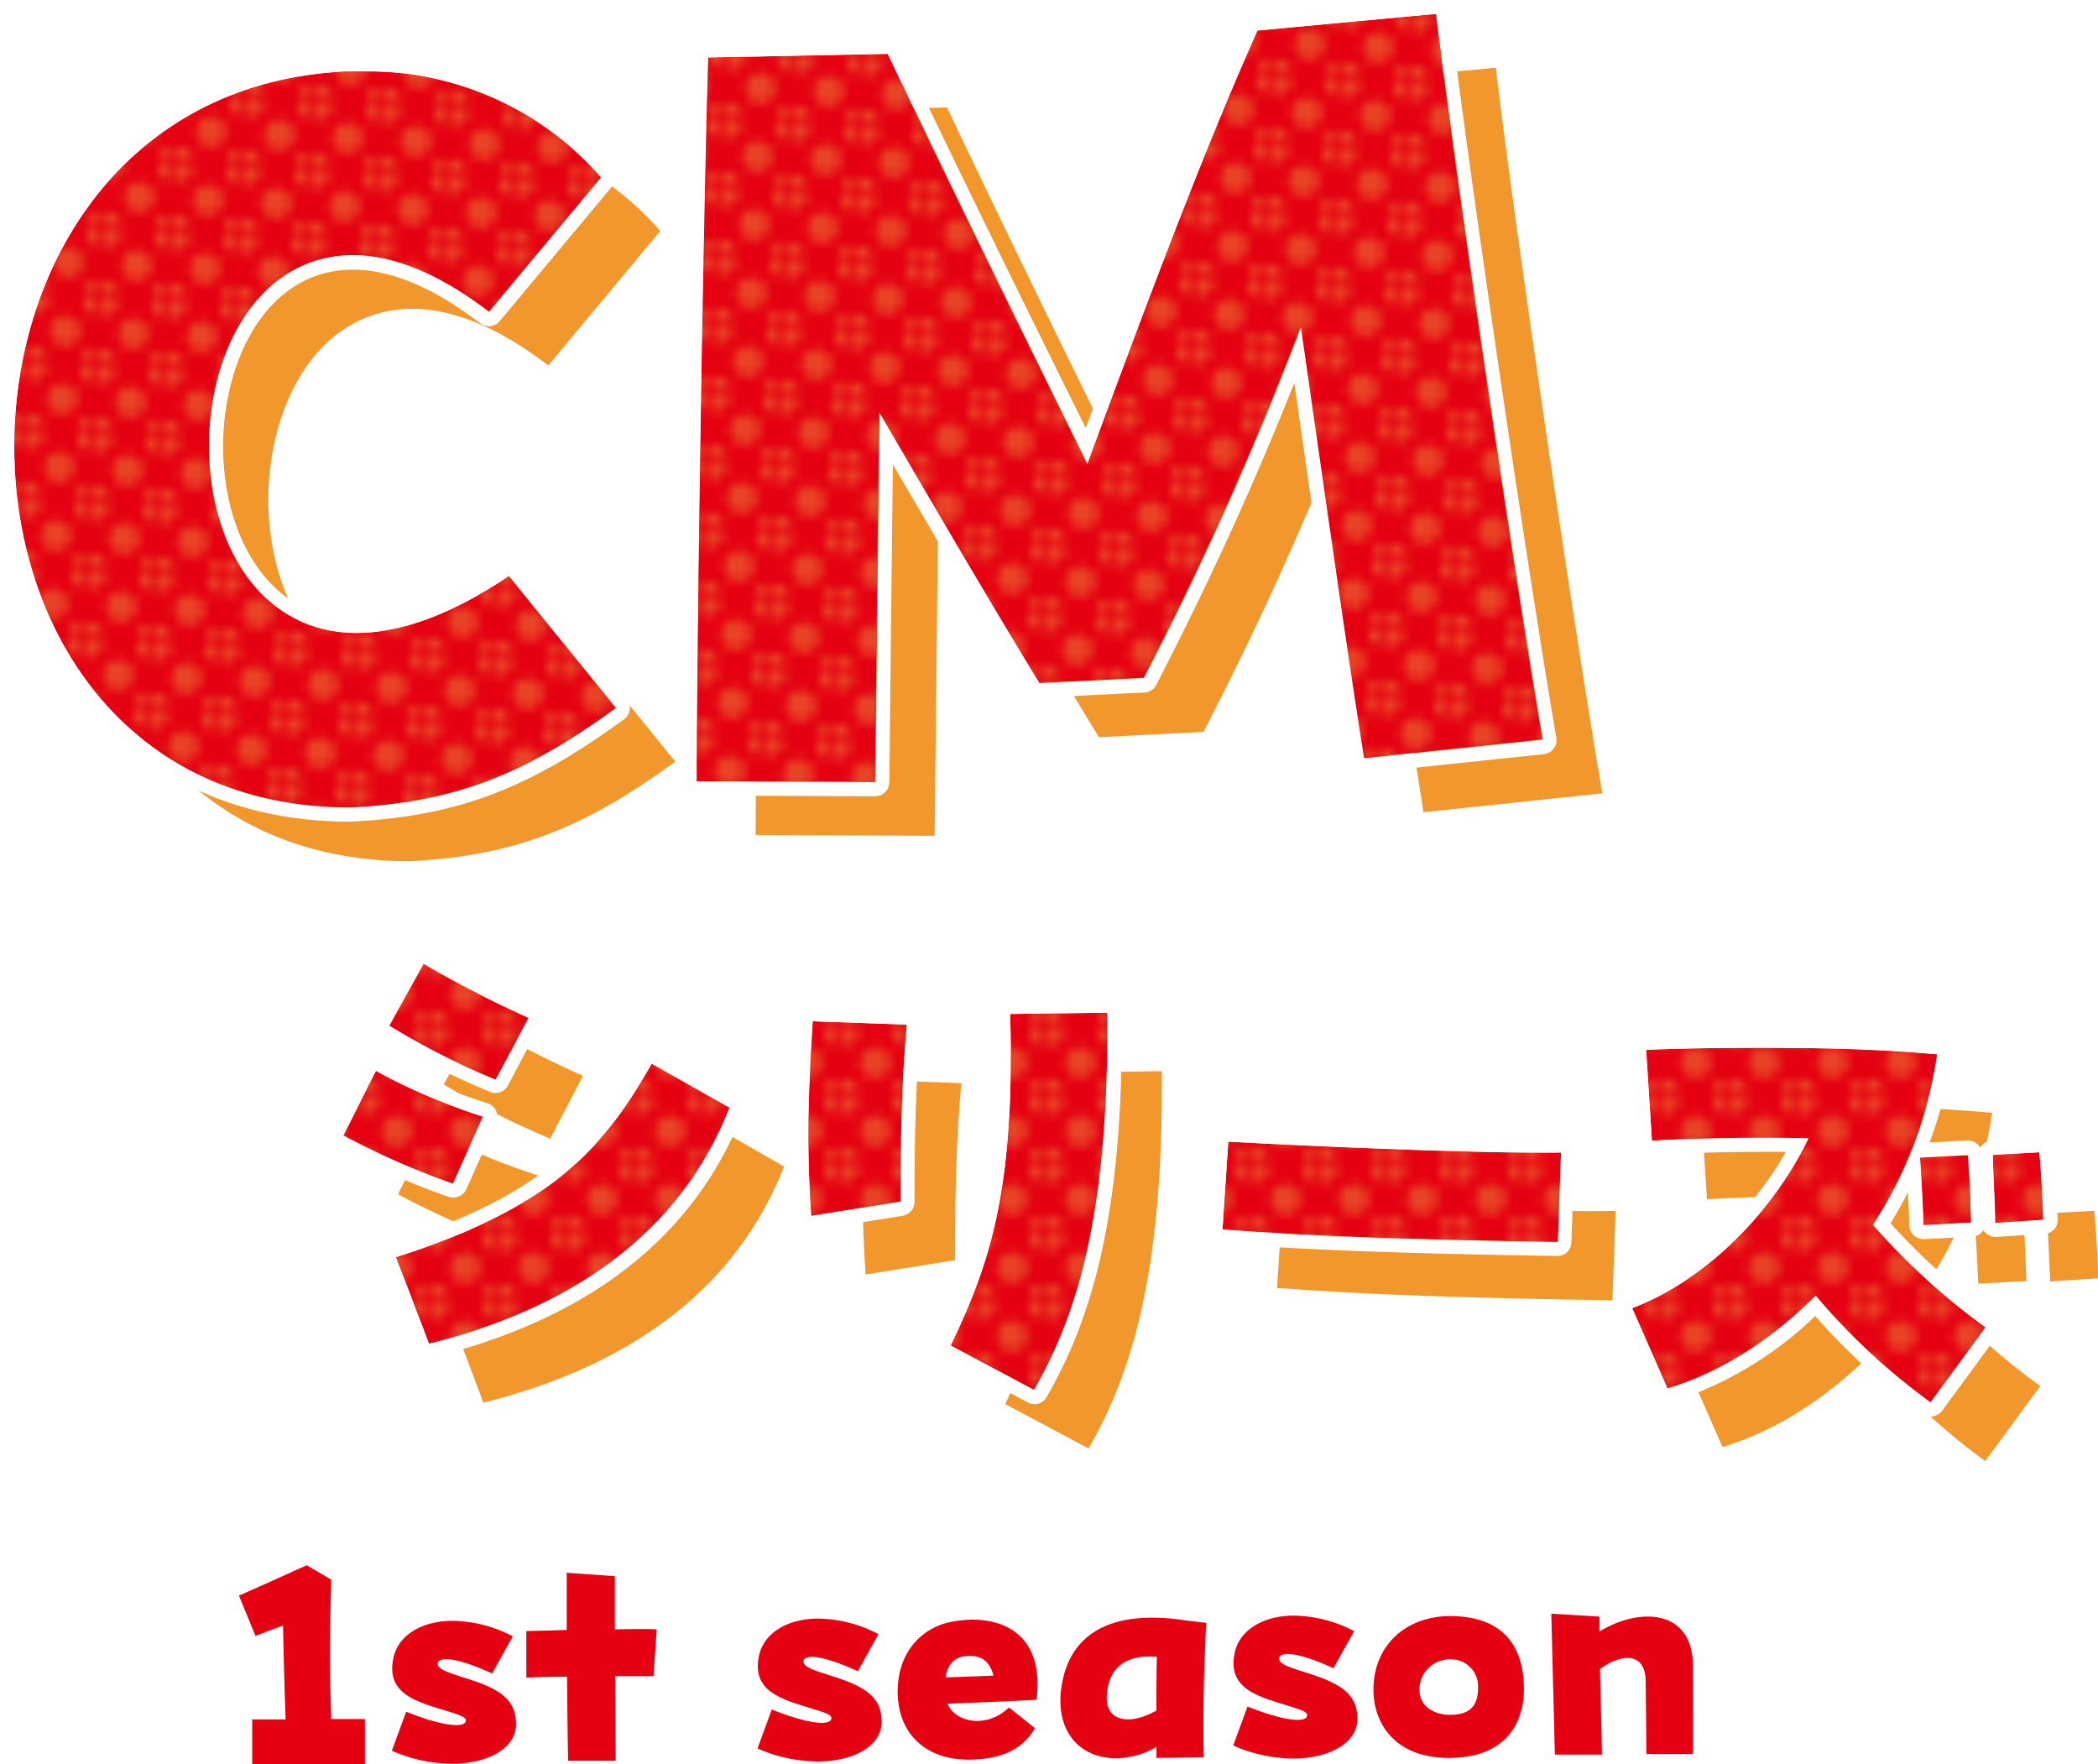 <svg xmlns="http://www.w3.org/2000/svg" xmlns:xlink="http://www.w3.org/1999/xlink" width="305.05" height="256.5" viewBox="0 0 305.05 256.5"><defs><style>.cls-1{fill:none;}.cls-2{clip-path:url(#clip-path);}.cls-3{fill:#e84426;}.cls-4{fill:#e50012;}.cls-5{fill:#f2972c;}.cls-6{fill:url(#新規パターンスウォッチ_7);}.cls-7{fill:#fff;}.cls-8{fill:url(#新規パターンスウォッチ_7-9);}</style><clipPath id="clip-path"><rect class="cls-1" width="6.48" height="6.48"/></clipPath><pattern id="新規パターンスウォッチ_7" data-name="新規パターンスウォッチ 7" width="6.48" height="6.48" patternTransform="translate(13.34 10.73) scale(1.42)" patternUnits="userSpaceOnUse" viewBox="0 0 6.48 6.48"><g class="cls-2"><rect class="cls-1" width="6.48" height="6.48"/><circle class="cls-3" cx="3.24" cy="3.24" r="1.57"/><circle class="cls-3" cx="6.48" r="1.57"/><circle class="cls-3" cx="6.48" cy="6.48" r="1.57"/><circle class="cls-3" cy="6.48" r="1.57"/><circle class="cls-3" r="1.57"/></g></pattern><pattern id="新規パターンスウォッチ_7-9" data-name="新規パターンスウォッチ 7" width="6.48" height="6.48" patternTransform="translate(26.73 4.42) rotate(2.57) scale(1.42)" patternUnits="userSpaceOnUse" viewBox="0 0 6.48 6.48"><g class="cls-2"><rect class="cls-1" width="6.48" height="6.48"/><circle class="cls-3" cx="3.24" cy="3.24" r="1.57"/><circle class="cls-3" cx="6.48" r="1.57"/><circle class="cls-3" cx="6.48" cy="6.48" r="1.57"/><circle class="cls-3" cy="6.48" r="1.57"/><circle class="cls-3" r="1.57"/></g></pattern></defs><g id="レイヤー_2" data-name="レイヤー 2"><g id="Design"><path class="cls-4" d="M36.67,250l4.86,0c-.21-5.41-.27-9.25-.38-13.65-1.56.56-2.66,1-4,1.51l-2.41-5.86c4.26-1.84,7.21-3.25,9.86-4.41l3.56,2.09c-.28,9.8-.2,14.45,0,20.27l4.9,0,0,6.55-16.39.1Z"/><path class="cls-4" d="M59.06,248.89c5.25,2.12,8.51,2.39,8.67,1.34.12-.76-1.53-1-5.55-2.33-3-1.08-5.84-2.5-5-6.73.61-3.22,3.89-5.47,8.58-5.5a19.39,19.39,0,0,1,8.8,2.26l-3,5.39c-6.27-2.83-7.7-2.11-7.87-1.6-.33.93,1.45,1.47,4.07,2.3,5.12,1.61,7.25,3.16,7.27,6.67s-4.06,5.73-9.22,5.76a22.11,22.11,0,0,1-8.84-1.89Z"/><path class="cls-4" d="M82.45,243.8c-2.66,0-5,.07-5.92.12l0-6.76c.85,0,3.13-.1,5.87-.16,0-3.13,0-6,0-8.32l7,.5,0,7.73c2.79-.06,5.2-.07,6.09,0l-.47,6.8-5.57,0,.07,12.3-6.92,0C82.54,252.71,82.48,248.28,82.45,243.8Z"/><path class="cls-4" d="M112.22,248.56c5.25,2.12,8.5,2.4,8.66,1.34.13-.76-1.52-1-5.54-2.33-3-1.08-5.85-2.5-5-6.73.62-3.21,3.9-5.47,8.59-5.5a19.31,19.31,0,0,1,8.8,2.27l-3,5.38c-6.27-2.83-7.71-2.11-7.87-1.6-.33.93,1.44,1.47,4.07,2.3,5.12,1.61,7.24,3.16,7.26,6.67s-4.06,5.73-9.21,5.76a22.08,22.08,0,0,1-8.84-1.89Z"/><path class="cls-4" d="M130.52,246c0-6.16,3.91-9.52,8-10.22a16.23,16.23,0,0,1,2.82-.28c5.28,0,9.48,2.69,9.52,9.28a17.9,17.9,0,0,1-.15,2.37c-4.14.23-8.87.39-12.92.58.94,2.57,5.55,3.77,8.91.54l3.78,3c-1.84,3.22-5.08,4.55-9.56,4.58C134.72,255.9,130.56,252.2,130.52,246Zm13.93-2.36c-.61-2.49-2.26-3.07-4.2-2.81-1.61.18-2.44,1.29-2.77,3.06C139.38,243.83,142.25,243.73,144.45,243.63Z"/><path class="cls-4" d="M154.19,247.37a11.35,11.35,0,0,1,.15-2.07c.73-5.16,3.95-10,12.95-10.09a29.7,29.7,0,0,1,5,.39l3.09.36c-.41,8.87-.47,13.86-.35,19.56l-6.88.08V254a11.56,11.56,0,0,1-6.16,1.64C157.62,255.54,154.22,252.61,154.19,247.37Zm13.95,1.35c0-2.32,0-4.86.07-7.82-4.86-.39-7,1.9-7.27,5.46C160.58,250.12,163.93,251.07,168.14,248.72Z"/><path class="cls-4" d="M181.39,248.13c5.26,2.12,8.51,2.4,8.67,1.34.12-.76-1.52-1-5.55-2.33-3-1.08-5.84-2.5-5-6.73.61-3.21,3.89-5.47,8.58-5.5a19.28,19.28,0,0,1,8.8,2.27l-3,5.38c-6.27-2.83-7.7-2.11-7.86-1.6-.34.93,1.44,1.47,4.07,2.3,5.12,1.62,7.24,3.17,7.26,6.67s-4.06,5.73-9.21,5.76a22.08,22.08,0,0,1-8.84-1.89Z"/><path class="cls-4" d="M199.7,245.73c0-6.63,4.84-10.71,11.09-10.75,6.67,0,10.75,3.23,10.79,10.62,0,4.9-2.6,9.9-10.66,10S199.73,250.63,199.7,245.73Zm15.21-.34a3.93,3.93,0,0,0-4.17-4.12,4.41,4.41,0,0,0-4.36,4.34c0,2.7,2.38,3.74,4.5,3.73C213.66,249.32,214.92,248.09,214.91,245.39Z"/><path class="cls-4" d="M225.56,234.63l7,.43v2.15c6.19-3.71,13.54-3,13.59,4.9,0,1.52.07,11.32,0,12.93l-6.76,0c0-1.48-.08-6.68-.11-10.56,0-4.06-3.19-4.29-6.64-1.82.11,4.77.23,10.35.29,12.46l-6.85,0Z"/><path class="cls-5" d="M57.87,173.64l4.73-9.4a87.21,87.21,0,0,0,15.58,6.65l-4.36,9.8A112.09,112.09,0,0,1,57.87,173.64Zm6.66-16,5-9a159.18,159.18,0,0,0,15.23,7.79L80,165.55A111.68,111.68,0,0,1,64.53,157.68Zm1,33.67c21.85-7,29.77-15,37.18-28.15L114,169.61c-7.29,18.57-23.41,29.26-43.72,34.33Z"/><path class="cls-5" d="M125.6,165.94c.11-3,.29-6,.47-8.94l13.71.49c-.88,9.61-.91,19.41-.91,25.73l-13,2.09A170.3,170.3,0,0,1,125.6,165.94Zm20.55,38.21c5.67-11.83,9.36-22.5,8.65-48.21l14.13-.19c0,3.7,0,7.17-.14,10.4-.77,21.89-4.85,34.7-10.52,44.45Z"/><path class="cls-5" d="M206.62,188.4c-7.55-.27-15.09-.69-20.94-1.13l.84-12.77c14.63.82,40.28,1.81,48.39,1.56l-.46,13C230.75,189,218.8,188.83,206.62,188.4Z"/><path class="cls-5" d="M272,196.89c-6.32,6.33-13.75,11.16-21.54,13.5l-5.14-11.67c10.94-4.16,20.72-14.39,25.64-24.7-8.17-.22-16.75,0-22.77.35l-.85-13.22c7.26-.29,20-.45,31-.06,4.16.14,8,.43,11.31.71a61.72,61.72,0,0,1-9.36,24.81,98.71,98.71,0,0,0,16.36,14.93l-8,10.9A93.57,93.57,0,0,1,272,196.89Zm15.13-20.06,7-.37c.28,2.94.42,7.57.5,9.81l-7,.37C287.53,184.09,287.3,179.76,287.09,176.83Zm10.58-.4,6.81-.38c.28,2.95.5,7.5.57,9.82l-7,.45C298,183.46,297.73,179.21,297.67,176.43Z"/><path class="cls-4" d="M49.94,165.13l4.73-9.4a87.52,87.52,0,0,0,15.58,6.65l-4.36,9.8A112.59,112.59,0,0,1,49.94,165.13Zm6.66-16,5-9A159.18,159.18,0,0,0,76.86,148L72.06,157A112.25,112.25,0,0,1,56.6,149.17Zm1,33.67c21.85-7,29.77-15,37.18-28.15l11.34,6.41c-7.29,18.57-23.41,29.26-43.72,34.33Z"/><path class="cls-4" d="M117.67,157.43c.11-3,.29-6,.47-8.94l13.72.49c-.88,9.61-.92,19.41-.91,25.73l-13,2.09A170.26,170.26,0,0,1,117.67,157.43Zm20.56,38.22c5.66-11.84,9.36-22.51,8.65-48.22l14.12-.19c0,3.7,0,7.17-.14,10.41-.77,21.88-4.85,34.69-10.52,44.44Z"/><path class="cls-4" d="M198.7,179.89c-7.56-.27-15.1-.69-20.95-1.13l.84-12.77c14.63.82,40.28,1.81,48.39,1.56l-.46,13C222.82,180.51,210.87,180.32,198.7,179.89Z"/><path class="cls-4" d="M264,188.38c-6.32,6.33-13.74,11.16-21.54,13.51l-5.14-11.68c11-4.16,20.72-14.39,25.64-24.7-8.17-.22-16.74,0-22.77.35l-.84-13.22c7.26-.29,20-.45,31-.06,4.16.15,8,.44,11.31.71a61.58,61.58,0,0,1-9.36,24.81A99.1,99.1,0,0,0,288.7,193l-8,10.9A93.91,93.91,0,0,1,264,188.38Zm15.14-20.06,6.95-.37c.28,2.94.43,7.57.5,9.81l-6.95.37C279.6,175.58,279.37,171.26,279.17,168.32Zm10.58-.4,6.8-.38c.28,3,.5,7.5.58,9.82l-7,.45C290,175,289.8,170.7,289.75,167.92Z"/><path class="cls-6" d="M49.94,165.13l4.73-9.4a87.52,87.52,0,0,0,15.58,6.65l-4.36,9.8A112.59,112.59,0,0,1,49.94,165.13Zm6.66-16,5-9A159.18,159.18,0,0,0,76.86,148L72.06,157A112.25,112.25,0,0,1,56.6,149.17Zm1,33.67c21.85-7,29.77-15,37.18-28.15l11.34,6.41c-7.29,18.57-23.41,29.26-43.72,34.33Z"/><path class="cls-6" d="M117.67,157.43c.11-3,.29-6,.47-8.94l13.72.49c-.88,9.61-.92,19.41-.91,25.73l-13,2.09A170.26,170.26,0,0,1,117.67,157.43Zm20.56,38.22c5.66-11.84,9.36-22.51,8.65-48.22l14.12-.19c0,3.7,0,7.17-.14,10.41-.77,21.88-4.85,34.69-10.52,44.44Z"/><path class="cls-6" d="M198.7,179.89c-7.56-.27-15.1-.69-20.95-1.13l.84-12.77c14.63.82,40.28,1.81,48.39,1.56l-.46,13C222.82,180.51,210.87,180.32,198.7,179.89Z"/><path class="cls-6" d="M264,188.38c-6.32,6.33-13.74,11.16-21.54,13.51l-5.14-11.68c11-4.16,20.72-14.39,25.64-24.7-8.17-.22-16.74,0-22.77.35l-.84-13.22c7.26-.29,20-.45,31-.06,4.16.15,8,.44,11.31.71a61.58,61.58,0,0,1-9.36,24.81A99.1,99.1,0,0,0,288.7,193l-8,10.9A93.91,93.91,0,0,1,264,188.38Zm15.14-20.06,6.95-.37c.28,2.94.43,7.57.5,9.81l-6.95.37C279.6,175.58,279.37,171.26,279.17,168.32Zm10.58-.4,6.8-.38c.28,3,.5,7.5.58,9.82l-7,.45C290,175,289.8,170.7,289.75,167.92Z"/><path class="cls-7" d="M61.63,140.17A159.18,159.18,0,0,0,76.86,148L72.06,157a112.25,112.25,0,0,1-15.46-7.87l5-9m33.12,14.52,11.34,6.41c-7.29,18.57-23.41,29.26-43.72,34.33l-4.8-12.59c21.85-7,29.77-15,37.18-28.15m-40.08,1a87.52,87.52,0,0,0,15.58,6.65l-4.36,9.8a112.59,112.59,0,0,1-16-7.05l4.73-9.4m7-17.62a2.11,2.11,0,0,0-1.8,1l-5,9a2,2,0,0,0,.71,2.74,114.76,114.76,0,0,0,15.76,8,2.16,2.16,0,0,0,.78.15,2.05,2.05,0,0,0,1.82-1.1l4.8-9.08a2.06,2.06,0,0,0,.12-1.63,2,2,0,0,0-1.1-1.21,156.57,156.57,0,0,1-15.05-7.7,2,2,0,0,0-1-.27Zm33.12,14.52a1.7,1.7,0,0,0-.55.08,2,2,0,0,0-1.24,1c-7.13,12.66-14.66,20.34-36,27.2a2.06,2.06,0,0,0-1.29,2.69l4.8,12.59a2.05,2.05,0,0,0,1.92,1.32,2.2,2.2,0,0,0,.5-.06C85.79,191.7,101,179.74,108,161.86a2,2,0,0,0-.9-2.54L95.76,152.9a2,2,0,0,0-1-.27Zm-40.08,1.05a2,2,0,0,0-.63.1,2,2,0,0,0-1.2,1l-4.73,9.4a2,2,0,0,0,.83,2.71,114.08,114.08,0,0,0,16.26,7.19,2.09,2.09,0,0,0,.69.12A2.06,2.06,0,0,0,67.77,173l4.36-9.79a2,2,0,0,0,0-1.69,2,2,0,0,0-1.26-1.11,86,86,0,0,1-15.23-6.51,2.15,2.15,0,0,0-1-.23Z"/><path class="cls-7" d="M161,147.24c0,3.7,0,7.17-.14,10.41-.77,21.88-4.85,34.69-10.52,44.44l-12.11-6.44c5.66-11.84,9.36-22.51,8.65-48.22l14.12-.19m-42.86,1.25,13.72.49c-.88,9.61-.92,19.41-.91,25.73l-13,2.09a170.26,170.26,0,0,1-.24-19.37c.11-3,.29-6,.47-8.94M161,145.18h0l-14.12.19a2.07,2.07,0,0,0-2,2.12c.72,25.94-3.22,36.35-8.45,47.27a2.06,2.06,0,0,0,.89,2.7l12.12,6.45a2,2,0,0,0,2.74-.79c6.77-11.64,10.1-25.64,10.8-45.4.11-3.24.16-6.77.14-10.5a2.09,2.09,0,0,0-.62-1.45,2,2,0,0,0-1.44-.59Zm-42.86,1.26a2.06,2.06,0,0,0-2,1.93c-.17,2.77-.36,5.92-.47,9a170.3,170.3,0,0,0,.24,19.63,2.06,2.06,0,0,0,2,1.87l.33,0,13-2.09a2.05,2.05,0,0,0,1.73-2c0-5,0-15.49.9-25.54a2,2,0,0,0-.5-1.55,2.07,2.07,0,0,0-1.47-.69l-13.71-.49Z"/><path class="cls-7" d="M178.59,166c13,.73,34.82,1.6,45.15,1.6,1.27,0,2.36,0,3.24,0l-.46,13c-3.7-.06-15.65-.25-27.82-.68-7.56-.27-15.1-.69-20.95-1.13l.84-12.77M227,167.55h0m-48.4-3.62a2.06,2.06,0,0,0-2.05,1.92l-.84,12.78a2.05,2.05,0,0,0,1.9,2.18c6.21.47,13.87.88,21,1.14,11.83.41,23.43.61,27.87.67h0a2,2,0,0,0,2-2l.46-12.92a.91.91,0,0,0,0-.17,2.05,2.05,0,0,0-2-2.06h-.08c-.84,0-1.9,0-3.17,0-10,0-31.39-.82-45-1.59Z"/><path class="cls-7" d="M256.1,152.35c4.71,0,9.65.06,14.29.23,4.16.15,8,.44,11.31.71a61.58,61.58,0,0,1-9.36,24.81A99.1,99.1,0,0,0,288.7,193l-8,10.9A93.91,93.91,0,0,1,264,188.38c-6.32,6.33-13.74,11.16-21.54,13.51l-5.14-11.68c11-4.16,20.72-14.39,25.64-24.7-2.16-.06-4.35-.08-6.52-.08-6,0-11.82.19-16.25.43l-.84-13.22c4.2-.17,10.24-.29,16.72-.29m40.45,15.19c.28,3,.5,7.5.58,9.82l-7,.45c0-2.86-.29-7.11-.34-9.89l6.8-.38m-10.43.41c.28,2.94.43,7.57.5,9.81l-6.95.37c-.07-2.55-.3-6.88-.5-9.81l6.95-.37m-30-17.66c-6,0-12.08.11-16.8.29a2.05,2.05,0,0,0-1.45.68,2.08,2.08,0,0,0-.53,1.51l.85,13.22a2,2,0,0,0,2.05,1.92h.11c2.95-.16,9-.43,16.14-.43l3.16,0c-5.33,9.41-14.09,17.4-23,20.79a2,2,0,0,0-1.15,2.75l5.14,11.67a2,2,0,0,0,1.88,1.23,2,2,0,0,0,.59-.09,53.34,53.34,0,0,0,20.81-12.48,95.12,95.12,0,0,0,15.59,14.23,2.05,2.05,0,0,0,2.86-.45l8-10.9a2.07,2.07,0,0,0,.37-1.56,2,2,0,0,0-.86-1.35,97.28,97.28,0,0,1-15-13.44c.9-1.48,1.74-3,2.52-4.51.09,1.75.17,3.48.2,4.79a2,2,0,0,0,.66,1.46,2.07,2.07,0,0,0,1.4.55h.11l7-.37a2,2,0,0,0,1.61-.92,2.42,2.42,0,0,0,.36.43,2.06,2.06,0,0,0,1.39.54h.13l7-.45a2,2,0,0,0,1.92-2.11c-.07-2.2-.29-6.84-.58-10a2.07,2.07,0,0,0-2.05-1.86h-.11l-6.81.38a2,2,0,0,0-1.7,1.09,2.07,2.07,0,0,0-1.81-1.07H286l-5.44.29a58.07,58.07,0,0,0,3.17-12.62,2.06,2.06,0,0,0-1.87-2.32c-3.28-.27-7.21-.57-11.41-.72s-9.16-.23-14.36-.23Z"/><path class="cls-5" d="M10.76,76c-1.38-27.37,14.62-56.1,48-57.78.47,0,.94-.05,3.17,0A44.86,44.86,0,0,1,96,33.59L79.72,53.13C71,46.44,63.57,44.27,57.58,45.05,33.47,48.17,32.24,96,57.48,99.62c6.55.94,15-1.23,25.13-8.09l15.57,19.21c-13.31,9.71-23.42,13.71-38.61,14.48C28.16,125.21,12,101.28,10.76,76Z"/><path class="cls-5" d="M109.88,121.41c0-19,.9-79.52,1.66-105.25l26.15-.53c9.58,20.14,18.25,37.78,29,59.6,8.38-22.63,16.62-44.77,24.74-62.95L217.5,9.85c2.28,19.88,11.21,80.65,15.48,105.5l-26,2.74c-2.32-14.47-5.78-39-9.19-62.67a482,482,0,0,1-22.81,51l-15.19.77C152.32,95,144.16,81,136.52,67.87c-.24,17.15-.42,35.72-.62,53.65Z"/><path class="cls-4" d="M2.14,68.17c-1.38-27.37,14.61-56.1,48-57.78.47,0,1-.05,3.17,0A44.87,44.87,0,0,1,87.4,25.8L71.1,45.34c-8.75-6.7-16.16-8.86-22.14-8.09-24.12,3.12-25.35,50.93-.1,54.57,6.55.94,15-1.23,25.13-8.08l15.56,19.2c-13.31,9.71-23.42,13.71-38.61,14.48C19.53,117.42,3.41,93.48,2.14,68.17Z"/><path class="cls-4" d="M101.25,113.61c0-19,.9-79.52,1.67-105.25l26.14-.53c9.58,20.14,18.25,37.78,29,59.61,8.37-22.64,16.61-44.78,24.74-63l26-2.42c2.27,19.87,11.2,80.65,15.47,105.49l-26,2.74c-2.32-14.47-5.78-39-9.19-62.66a482.7,482.7,0,0,1-22.81,50.95l-15.19.77c-7.43-12.15-15.6-26.18-23.24-39.27-.24,17.14-.41,35.71-.62,53.64Z"/><path class="cls-8" d="M2.14,68.17c-1.38-27.37,14.61-56.1,48-57.78.47,0,1-.05,3.17,0A44.87,44.87,0,0,1,87.4,25.8L71.1,45.34c-8.75-6.7-16.16-8.86-22.14-8.09-24.12,3.12-25.35,50.93-.1,54.57,6.55.94,15-1.23,25.13-8.08l15.56,19.2c-13.31,9.71-23.42,13.71-38.61,14.48C19.53,117.42,3.41,93.48,2.14,68.17Z"/><path class="cls-8" d="M101.25,113.61c0-19,.9-79.52,1.67-105.25l26.14-.53c9.58,20.14,18.25,37.78,29,59.61,8.37-22.64,16.61-44.78,24.74-63l26-2.42c2.27,19.87,11.2,80.65,15.47,105.49l-26,2.74c-2.32-14.47-5.78-39-9.19-62.66a482.7,482.7,0,0,1-22.81,50.95l-15.19.77c-7.43-12.15-15.6-26.18-23.24-39.27-.24,17.14-.41,35.71-.62,53.64Z"/><path class="cls-7" d="M51.33,10.36l2,0A44.87,44.87,0,0,1,87.4,25.8L71.1,45.34C63.47,39.5,56.86,37.1,51.32,37.1a18.12,18.12,0,0,0-2.36.15c-24.12,3.12-25.35,50.93-.1,54.57a20.4,20.4,0,0,0,3,.21c6.06,0,13.5-2.44,22.15-8.29l15.56,19.2c-13.31,9.71-23.42,13.71-38.61,14.48-31.41,0-47.53-23.94-48.8-49.25-1.38-27.37,14.61-56.1,48-57.78.28,0,.56,0,1.19,0m0-2.06c-.69,0-1,0-1.3,0-16.12.82-29.46,7.76-38.58,20.09C3.49,39.18-.65,53.7.08,68.27c1.29,25.49,17.51,51.2,50.86,51.2H51c15.34-.77,25.73-4.67,39.72-14.87a2.06,2.06,0,0,0,.39-3L75.58,82.44a2,2,0,0,0-1.6-.76,2.06,2.06,0,0,0-1.15.35c-7.78,5.27-14.84,8-21,8a19.58,19.58,0,0,1-2.69-.19c-11.65-1.68-16.78-13.87-16.7-25.2.08-11.15,5.36-23.82,16.77-25.3a16.22,16.22,0,0,1,2.1-.13c5.53,0,11.76,2.63,18.53,7.81a2.06,2.06,0,0,0,1.24.42,2,2,0,0,0,1.58-.74L89,27.11a2.06,2.06,0,0,0,0-2.68A47.1,47.1,0,0,0,53.31,8.33l-2,0Z"/><path class="cls-7" d="M208.88,2.06c2.27,19.87,11.2,80.65,15.47,105.49l-26,2.74c-2.32-14.47-5.78-39-9.19-62.66a482.7,482.7,0,0,1-22.81,50.95l-15.19.77c-7.43-12.15-15.6-26.18-23.24-39.27-.24,17.14-.41,35.71-.62,53.64l-26-.11c0-19,.9-79.52,1.67-105.25l26.14-.53c9.58,20.14,18.25,37.78,29,59.61,8.37-22.64,16.61-44.78,24.74-63l26-2.42m0-2.06h-.19L182.64,2.44A2,2,0,0,0,181,3.64c-7.81,17.48-15.87,39-23.13,58.6C147.43,41.19,139.49,25,130.92,7a2.05,2.05,0,0,0-1.86-1.18h0l-26.14.53a2.06,2.06,0,0,0-2,2c-.77,25.86-1.67,86.66-1.67,105.31a2.06,2.06,0,0,0,2,2l26,.12h0a2.06,2.06,0,0,0,2.06-2c.06-5.55.12-11.15.18-16.76.11-9.78.21-19.83.34-29.48,6.58,11.27,13.27,22.69,19.53,32.91a2,2,0,0,0,1.75,1h.11l15.18-.76a2.06,2.06,0,0,0,1.73-1.12c5.79-11.28,12.61-25.18,20.06-43.87.39,2.74.79,5.48,1.18,8.2,2.62,18.27,5.1,35.53,6.9,46.77a2.05,2.05,0,0,0,2,1.73h.21l26-2.74a2,2,0,0,0,1.42-.81,2,2,0,0,0,.39-1.59c-4.29-25-13.25-86-15.46-105.38a2.06,2.06,0,0,0-2-1.82Z"/></g></g></svg>